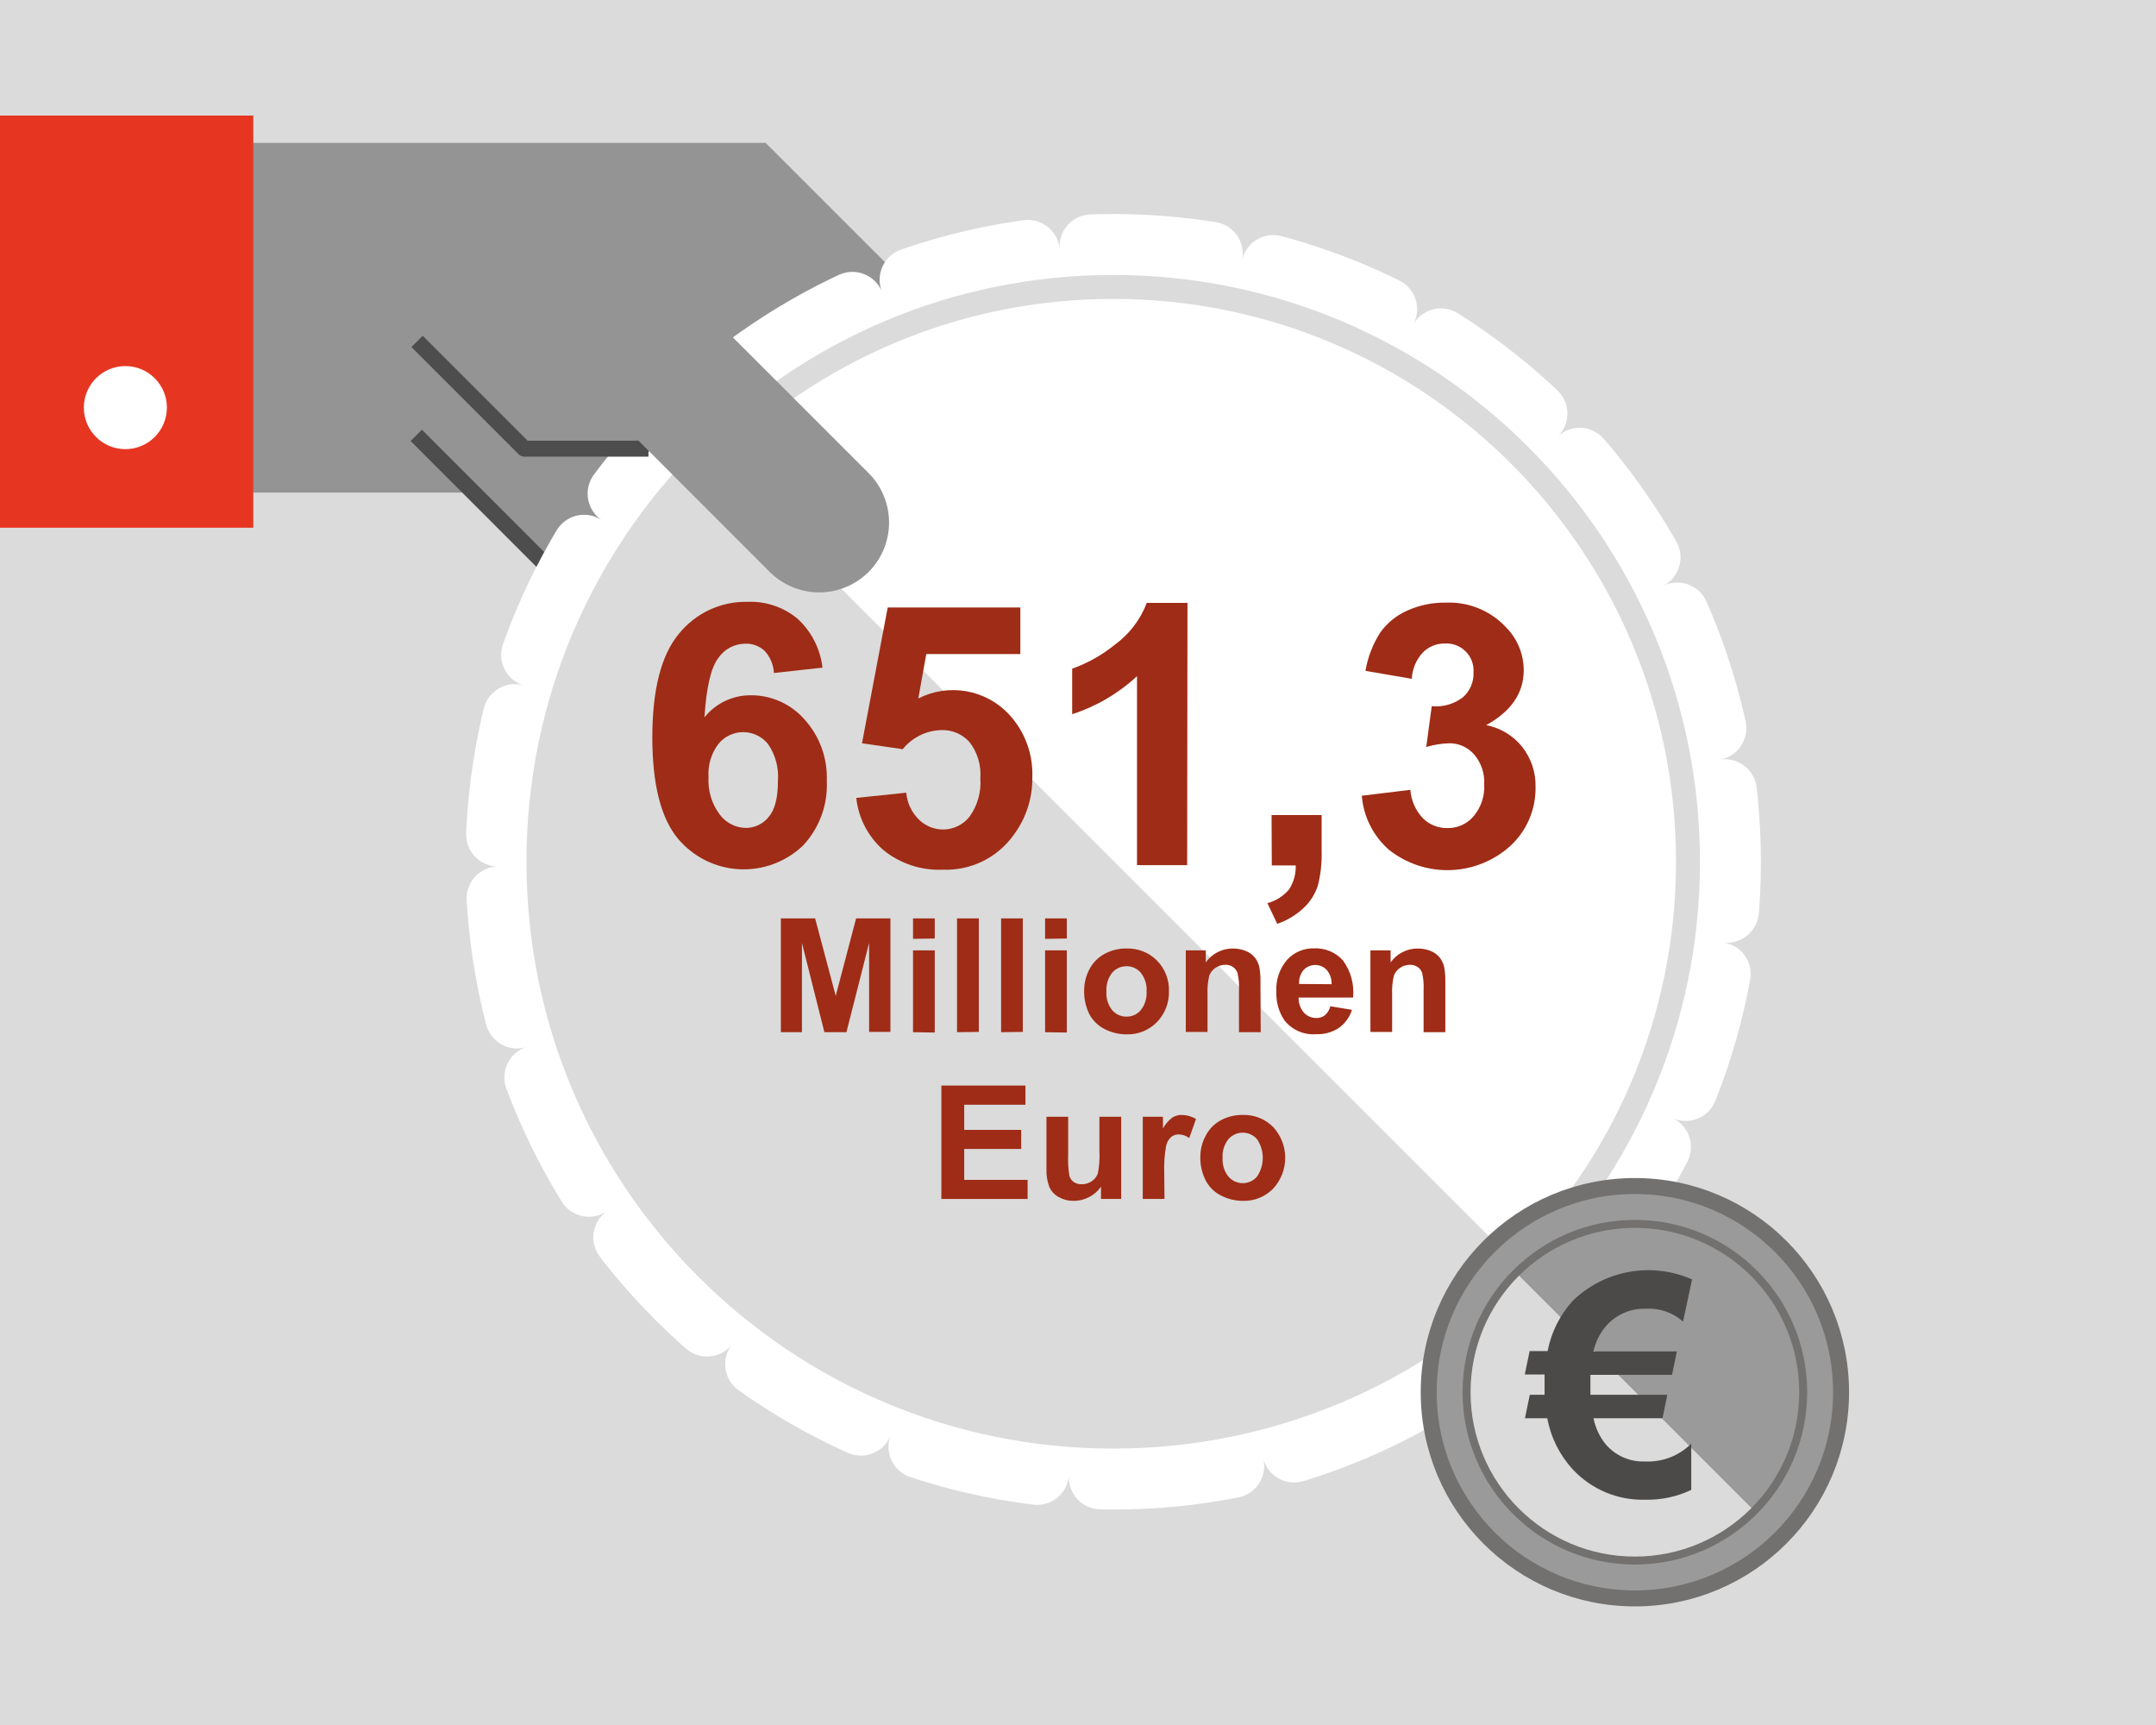 <svg width="270" height="216" viewBox="0 0 270 216" fill="none" xmlns="http://www.w3.org/2000/svg">
<path d="M270 0H0V216H270V0Z" fill="#DBDBDB"/>
<path d="M117.02 39.02L95.88 17.89H35.74H30.14V61.68H59.29L72.37 74.76L117.02 39.02Z" fill="#949494"/>
<path d="M72.37 74.76L52.13 54.51" stroke="#4D4D4E" stroke-width="2" stroke-linejoin="round"/>
<path d="M139.41 185.02C181.997 185.02 216.52 150.497 216.52 107.91C216.52 65.323 181.997 30.8 139.41 30.8C96.823 30.8 62.3 65.323 62.3 107.91C62.3 150.497 96.823 185.02 139.41 185.02Z" fill="white" stroke="white" stroke-width="8" stroke-linecap="round" stroke-linejoin="round" stroke-dasharray="15 8"/>
<path d="M139.33 179.89C148.811 179.905 158.202 178.038 166.956 174.397C175.711 170.756 183.655 165.414 190.33 158.68L88.65 57C78.547 67.035 71.651 79.844 68.839 93.803C66.027 107.762 67.424 122.242 72.853 135.406C78.282 148.57 87.499 159.825 99.335 167.743C111.17 175.661 125.09 179.885 139.33 179.88V179.89Z" fill="#DBDBDB"/>
<path d="M85.81 56.54H69.9L66.01 49.82L71.31 42.4L85.81 56.54Z" fill="#949494"/>
<path d="M31.72 14.47H0V66.08H31.72V14.47Z" fill="#E63622"/>
<path d="M139.41 179.89C179.163 179.89 211.39 147.664 211.39 107.91C211.39 68.157 179.163 35.93 139.41 35.93C99.656 35.93 67.43 68.157 67.43 107.91C67.43 147.664 99.656 179.89 139.41 179.89Z" stroke="#DBDBDB" stroke-width="3" stroke-miterlimit="10"/>
<path d="M81.21 56.18H65.66L52.23 42.75" stroke="#4D4D4E" stroke-width="2" stroke-linejoin="round"/>
<path d="M108.75 59.21L77.35 27.82L65 40.21L96.39 71.61C97.998 73.216 100.166 74.136 102.438 74.175C104.71 74.214 106.908 73.37 108.57 71.82C109.429 71.015 110.117 70.045 110.593 68.969C111.068 67.892 111.322 66.73 111.339 65.553C111.356 64.376 111.135 63.208 110.69 62.118C110.245 61.028 109.586 60.039 108.75 59.21Z" fill="#949494"/>
<path d="M204.74 200.15C219 200.15 230.56 188.59 230.56 174.33C230.56 160.07 219 148.51 204.74 148.51C190.48 148.51 178.92 160.07 178.92 174.33C178.92 188.59 190.48 200.15 204.74 200.15Z" fill="#9B9A9A" stroke="#727170" stroke-width="2" stroke-miterlimit="10"/>
<path d="M204.74 195.4C207.52 195.404 210.272 194.857 212.839 193.789C215.405 192.721 217.734 191.155 219.69 189.18L189.88 159.38C186.925 162.323 184.91 166.076 184.089 170.165C183.269 174.254 183.68 178.494 185.271 182.349C186.863 186.204 189.562 189.5 193.028 191.82C196.494 194.14 200.57 195.379 204.74 195.38V195.4Z" fill="#DBDBDB"/>
<path d="M204.74 195.41C216.382 195.41 225.82 185.972 225.82 174.33C225.82 162.688 216.382 153.25 204.74 153.25C193.098 153.25 183.66 162.688 183.66 174.33C183.66 185.972 193.098 195.41 204.74 195.41Z" stroke="#727170" stroke-miterlimit="10"/>
<path d="M211.89 160.25L210.77 165.49C210.136 164.922 209.394 164.486 208.588 164.21C207.782 163.933 206.93 163.821 206.08 163.88C205.133 163.848 204.191 164.031 203.325 164.416C202.459 164.8 201.691 165.376 201.08 166.1C200.325 167.001 199.8 168.071 199.55 169.22H210L209.39 172.15H199.17C199.17 172.44 199.17 172.82 199.17 173.27C199.17 173.72 199.17 174.17 199.17 174.65H208.8L208.2 177.59H199.56C199.788 178.751 200.288 179.841 201.02 180.77C201.621 181.501 202.384 182.083 203.248 182.47C204.112 182.856 205.054 183.038 206 183C207.069 183.053 208.137 182.882 209.136 182.498C210.134 182.114 211.042 181.525 211.8 180.77V186.56C210.009 187.412 208.043 187.833 206.06 187.79C204.362 187.842 202.673 187.531 201.105 186.878C199.538 186.224 198.128 185.243 196.97 184C195.318 182.209 194.208 179.986 193.77 177.59H190.97L191.58 174.65H193.43C193.43 174.35 193.43 174.03 193.43 173.65C193.43 173.07 193.43 172.56 193.43 172.11H190.95L191.56 169.18H193.81C194.261 166.825 195.355 164.642 196.97 162.87C198.913 160.991 201.373 159.734 204.034 159.26C206.695 158.787 209.438 159.117 211.91 160.21L211.89 160.25Z" fill="#4B4A49"/>
<path d="M97.79 129.25V115H102.08L104.66 124.7L107.21 115H111.51V129.21H108.84V118.07L106 129.25H103.24L100.43 118.07V129.25H97.79Z" fill="#9F2C16"/>
<path d="M114.34 117.56V115H117.06V117.52L114.34 117.56ZM114.34 129.25V119H117.06V129.29L114.34 129.25Z" fill="#9F2C16"/>
<path d="M119.85 129.25V115H122.58V129.21L119.85 129.25Z" fill="#9F2C16"/>
<path d="M125.37 129.25V115H128.09V129.21L125.37 129.25Z" fill="#9F2C16"/>
<path d="M130.88 117.56V115H133.6V117.52L130.88 117.56ZM130.88 129.25V119H133.6V129.29L130.88 129.25Z" fill="#9F2C16"/>
<path d="M135.77 124C135.774 123.083 136 122.18 136.43 121.37C136.855 120.55 137.517 119.878 138.33 119.44C139.171 118.985 140.114 118.754 141.07 118.77C141.776 118.744 142.481 118.865 143.138 119.125C143.796 119.385 144.392 119.778 144.89 120.28C145.387 120.785 145.776 121.386 146.034 122.046C146.292 122.706 146.413 123.412 146.39 124.12C146.41 124.833 146.286 125.543 146.027 126.208C145.767 126.873 145.377 127.479 144.88 127.99C144.388 128.492 143.797 128.887 143.145 129.15C142.492 129.414 141.793 129.539 141.09 129.52C140.149 129.522 139.221 129.303 138.38 128.88C137.55 128.476 136.868 127.822 136.43 127.01C135.965 126.076 135.738 125.042 135.77 124ZM138.56 124.15C138.502 124.992 138.759 125.826 139.28 126.49C139.502 126.749 139.778 126.956 140.09 127.096C140.401 127.236 140.739 127.306 141.08 127.3C141.418 127.305 141.753 127.236 142.061 127.096C142.369 126.955 142.642 126.749 142.86 126.49C143.386 125.82 143.646 124.98 143.59 124.13C143.643 123.29 143.383 122.46 142.86 121.8C142.642 121.541 142.369 121.335 142.061 121.194C141.753 121.054 141.418 120.985 141.08 120.99C140.739 120.984 140.401 121.054 140.09 121.194C139.778 121.334 139.502 121.541 139.28 121.8C138.767 122.457 138.511 123.278 138.56 124.11V124.15Z" fill="#9F2C16"/>
<path d="M157.88 129.25H155.16V124C155.199 123.275 155.138 122.548 154.98 121.84C154.877 121.532 154.677 121.265 154.41 121.08C154.133 120.894 153.804 120.8 153.47 120.81C153.016 120.805 152.573 120.942 152.2 121.2C151.842 121.441 151.572 121.792 151.43 122.2C151.253 122.973 151.183 123.767 151.22 124.56V129.22H148.5V119H151V120.51C151.384 119.969 151.892 119.528 152.482 119.226C153.072 118.923 153.727 118.766 154.39 118.77C154.956 118.765 155.517 118.874 156.04 119.09C156.479 119.265 156.864 119.551 157.16 119.92C157.419 120.257 157.603 120.646 157.7 121.06C157.816 121.666 157.866 122.283 157.85 122.9L157.88 129.25Z" fill="#9F2C16"/>
<path d="M166.6 126L169.31 126.45C169.023 127.367 168.444 128.164 167.66 128.72C166.823 129.265 165.838 129.538 164.84 129.5C164.081 129.562 163.318 129.434 162.62 129.129C161.922 128.823 161.31 128.349 160.84 127.75C160.142 126.701 159.792 125.459 159.84 124.2C159.753 122.745 160.229 121.313 161.17 120.2C161.597 119.728 162.121 119.354 162.706 119.104C163.291 118.853 163.924 118.733 164.56 118.75C165.238 118.717 165.914 118.836 166.54 119.097C167.166 119.358 167.727 119.755 168.18 120.26C169.163 121.6 169.615 123.256 169.45 124.91H162.63C162.607 125.6 162.842 126.274 163.29 126.8C163.49 127.016 163.733 127.187 164.003 127.303C164.274 127.418 164.566 127.475 164.86 127.47C165.246 127.48 165.624 127.356 165.93 127.12C166.263 126.824 166.497 126.433 166.6 126ZM166.76 123.24C166.783 122.589 166.566 121.952 166.15 121.45C165.963 121.255 165.739 121.1 165.491 120.993C165.242 120.887 164.975 120.833 164.705 120.833C164.435 120.833 164.168 120.887 163.919 120.993C163.671 121.1 163.447 121.255 163.26 121.45C162.849 121.941 162.645 122.572 162.69 123.21L166.76 123.24Z" fill="#9F2C16"/>
<path d="M181 129.25H178.28V124C178.319 123.275 178.259 122.548 178.1 121.84C178 121.53 177.8 121.263 177.53 121.08C177.253 120.894 176.924 120.8 176.59 120.81C176.137 120.805 175.693 120.942 175.32 121.2C174.962 121.441 174.692 121.792 174.55 122.2C174.373 122.973 174.303 123.767 174.34 124.56V129.22H171.62V119H174.15V120.51C174.534 119.969 175.042 119.528 175.632 119.226C176.223 118.923 176.877 118.766 177.54 118.77C178.106 118.765 178.667 118.874 179.19 119.09C179.629 119.265 180.015 119.551 180.31 119.92C180.569 120.257 180.753 120.646 180.85 121.06C180.966 121.666 181.016 122.283 181 122.9V129.25Z" fill="#9F2C16"/>
<path d="M117.89 150.13V135.93H128.42V138.33H120.75V141.48H127.89V143.87H120.75V147.74H128.69V150.13H117.89Z" fill="#9F2C16"/>
<path d="M137.88 150.13V148.59C137.503 149.14 136.994 149.587 136.4 149.89C135.805 150.205 135.143 150.37 134.47 150.37C133.821 150.379 133.18 150.221 132.61 149.91C132.079 149.628 131.657 149.178 131.41 148.63C131.139 147.901 131.017 147.126 131.05 146.35V139.84H133.77V144.57C133.73 145.459 133.78 146.351 133.92 147.23C134.008 147.546 134.202 147.821 134.47 148.01C134.765 148.208 135.115 148.306 135.47 148.29C135.916 148.296 136.353 148.163 136.72 147.91C137.066 147.68 137.331 147.348 137.48 146.96C137.665 146.046 137.733 145.111 137.68 144.18V139.84H140.41V150.13H137.88Z" fill="#9F2C16"/>
<path d="M145.83 150.13H143.11V139.84H145.64V141.31C145.927 140.775 146.326 140.307 146.81 139.94C147.16 139.719 147.566 139.604 147.98 139.61C148.615 139.614 149.237 139.79 149.78 140.12L148.93 142.5C148.56 142.229 148.118 142.072 147.66 142.05C147.299 142.032 146.944 142.145 146.66 142.37C146.338 142.672 146.117 143.067 146.03 143.5C145.831 144.639 145.754 145.795 145.8 146.95L145.83 150.13Z" fill="#9F2C16"/>
<path d="M150.32 144.84C150.321 143.924 150.552 143.024 150.99 142.22C151.405 141.394 152.065 140.716 152.88 140.28C153.721 139.826 154.664 139.595 155.62 139.61C156.329 139.584 157.035 139.706 157.695 139.968C158.354 140.229 158.952 140.625 159.45 141.13C160.415 142.18 160.95 143.554 160.95 144.98C160.95 146.406 160.415 147.78 159.45 148.83C158.959 149.334 158.368 149.732 157.716 149.997C157.064 150.262 156.364 150.389 155.66 150.37C154.723 150.367 153.799 150.148 152.96 149.73C152.128 149.325 151.445 148.667 151.01 147.85C150.53 146.921 150.292 145.885 150.32 144.84ZM153.11 144.99C153.051 145.834 153.312 146.669 153.84 147.33C154.062 147.588 154.336 147.795 154.645 147.937C154.954 148.078 155.29 148.152 155.63 148.152C155.97 148.152 156.306 148.078 156.615 147.937C156.924 147.795 157.198 147.588 157.42 147.33C157.889 146.638 158.14 145.821 158.14 144.985C158.14 144.149 157.889 143.332 157.42 142.64C157.197 142.385 156.921 142.181 156.613 142.041C156.304 141.901 155.969 141.828 155.63 141.828C155.291 141.828 154.956 141.901 154.647 142.041C154.339 142.181 154.063 142.385 153.84 142.64C153.31 143.308 153.05 144.15 153.11 145V144.99Z" fill="#9F2C16"/>
<path d="M103 83.6L96.92 84.27C96.866 83.24 96.456 82.261 95.76 81.5C95.433 81.197 95.048 80.961 94.63 80.807C94.211 80.652 93.766 80.582 93.32 80.6C92.657 80.604 92.005 80.77 91.42 81.081C90.834 81.393 90.334 81.842 89.96 82.39C89.04 83.577 88.46 86.057 88.22 89.83C88.912 88.962 89.791 88.261 90.792 87.782C91.793 87.302 92.89 87.055 94 87.06C95.271 87.05 96.529 87.312 97.69 87.83C98.851 88.347 99.888 89.108 100.73 90.06C102.646 92.167 103.655 94.944 103.54 97.79C103.611 99.262 103.386 100.734 102.879 102.118C102.373 103.502 101.594 104.771 100.59 105.85C99.528 106.874 98.266 107.668 96.884 108.183C95.502 108.698 94.028 108.922 92.555 108.843C91.082 108.763 89.641 108.38 88.322 107.719C87.004 107.058 85.835 106.133 84.89 105C82.763 102.427 81.697 98.213 81.69 92.36C81.69 86.36 82.8 82.027 85.02 79.36C86.057 78.073 87.377 77.043 88.877 76.349C90.378 75.655 92.018 75.317 93.67 75.36C95.916 75.277 98.115 76.021 99.85 77.45C101.61 79.051 102.73 81.236 103 83.6ZM88.73 97.3C88.626 98.984 89.126 100.651 90.14 102C90.515 102.504 91 102.916 91.558 103.205C92.116 103.495 92.732 103.654 93.36 103.67C93.916 103.677 94.466 103.558 94.969 103.321C95.471 103.083 95.913 102.734 96.26 102.3C97.04 101.39 97.42 99.91 97.42 97.83C97.56 96.172 97.118 94.517 96.17 93.15C95.798 92.693 95.329 92.324 94.797 92.069C94.265 91.814 93.684 91.68 93.094 91.676C92.505 91.672 91.922 91.799 91.387 92.047C90.852 92.295 90.378 92.658 90 93.11C89.079 94.304 88.627 95.795 88.73 97.3Z" fill="#9F2C16"/>
<path d="M107.23 99.91L113.49 99.26C113.602 100.537 114.166 101.731 115.08 102.63C115.881 103.417 116.957 103.861 118.08 103.87C118.72 103.872 119.352 103.729 119.928 103.452C120.505 103.175 121.012 102.771 121.41 102.27C122.419 100.875 122.901 99.167 122.77 97.45C122.894 95.828 122.413 94.218 121.42 92.93C120.98 92.435 120.437 92.043 119.829 91.782C119.22 91.521 118.562 91.397 117.9 91.42C116.966 91.441 116.048 91.666 115.211 92.079C114.373 92.491 113.635 93.082 113.05 93.81L107.95 93.07L111.17 76.07H127.78V81.9H116L115 87.46C116.855 86.513 118.968 86.197 121.02 86.557C123.071 86.918 124.949 87.937 126.37 89.46C128.347 91.601 129.393 94.438 129.28 97.35C129.313 99.95 128.487 102.488 126.93 104.57C125.926 105.97 124.59 107.098 123.041 107.854C121.493 108.61 119.781 108.969 118.06 108.9C115.38 109.015 112.75 108.151 110.66 106.47C108.729 104.795 107.504 102.451 107.23 99.91Z" fill="#9F2C16"/>
<path d="M148.67 108.33H142.39V84.67C140.063 86.83 137.291 88.454 134.27 89.43V83.73C136.207 83.04 138.013 82.025 139.61 80.73C141.426 79.411 142.817 77.59 143.61 75.49H148.71L148.67 108.33Z" fill="#9F2C16"/>
<path d="M159.24 102.06H165.51V106.55C165.554 107.998 165.399 109.444 165.05 110.85C164.711 111.931 164.098 112.906 163.27 113.68C162.32 114.577 161.187 115.259 159.95 115.68L158.72 113.09C159.779 112.809 160.725 112.208 161.43 111.37C162.008 110.479 162.301 109.432 162.27 108.37H159.27L159.24 102.06Z" fill="#9F2C16"/>
<path d="M170.54 99.64L176.62 98.9C176.719 100.232 177.273 101.489 178.19 102.46C178.595 102.861 179.076 103.176 179.605 103.388C180.134 103.599 180.7 103.702 181.27 103.69C181.891 103.7 182.506 103.573 183.071 103.317C183.637 103.061 184.138 102.683 184.54 102.21C185.478 101.096 185.954 99.664 185.87 98.21C185.946 96.843 185.491 95.499 184.6 94.46C184.212 94.018 183.733 93.666 183.197 93.426C182.66 93.186 182.078 93.064 181.49 93.07C180.514 93.099 179.545 93.257 178.61 93.54L179.3 88.43C180.69 88.564 182.08 88.168 183.19 87.32C183.634 86.934 183.984 86.453 184.216 85.913C184.448 85.373 184.556 84.787 184.53 84.2C184.564 83.718 184.494 83.234 184.325 82.78C184.157 82.327 183.893 81.915 183.552 81.573C183.211 81.23 182.801 80.964 182.348 80.793C181.896 80.621 181.413 80.549 180.93 80.58C180.421 80.571 179.916 80.666 179.445 80.858C178.974 81.051 178.547 81.337 178.19 81.7C177.351 82.601 176.859 83.77 176.8 85L171 84C171.286 82.312 171.905 80.697 172.82 79.25C173.68 78.03 174.855 77.066 176.22 76.46C177.753 75.77 179.419 75.428 181.1 75.46C182.479 75.405 183.854 75.644 185.133 76.161C186.413 76.678 187.567 77.462 188.52 78.46C189.245 79.171 189.821 80.019 190.216 80.955C190.611 81.89 190.816 82.895 190.82 83.91C190.82 86.79 189.25 89.08 186.11 90.8C187.884 91.135 189.479 92.093 190.61 93.5C191.752 94.939 192.35 96.734 192.3 98.57C192.32 99.948 192.05 101.314 191.507 102.58C190.964 103.846 190.161 104.984 189.15 105.92C187.081 107.79 184.416 108.865 181.628 108.953C178.841 109.041 176.113 108.136 173.93 106.4C171.965 104.673 170.749 102.248 170.54 99.64Z" fill="#9F2C16"/>
<path d="M15.7 56.24C18.572 56.24 20.9 53.912 20.9 51.04C20.9 48.168 18.572 45.84 15.7 45.84C12.828 45.84 10.5 48.168 10.5 51.04C10.5 53.912 12.828 56.24 15.7 56.24Z" fill="white"/>
</svg>
